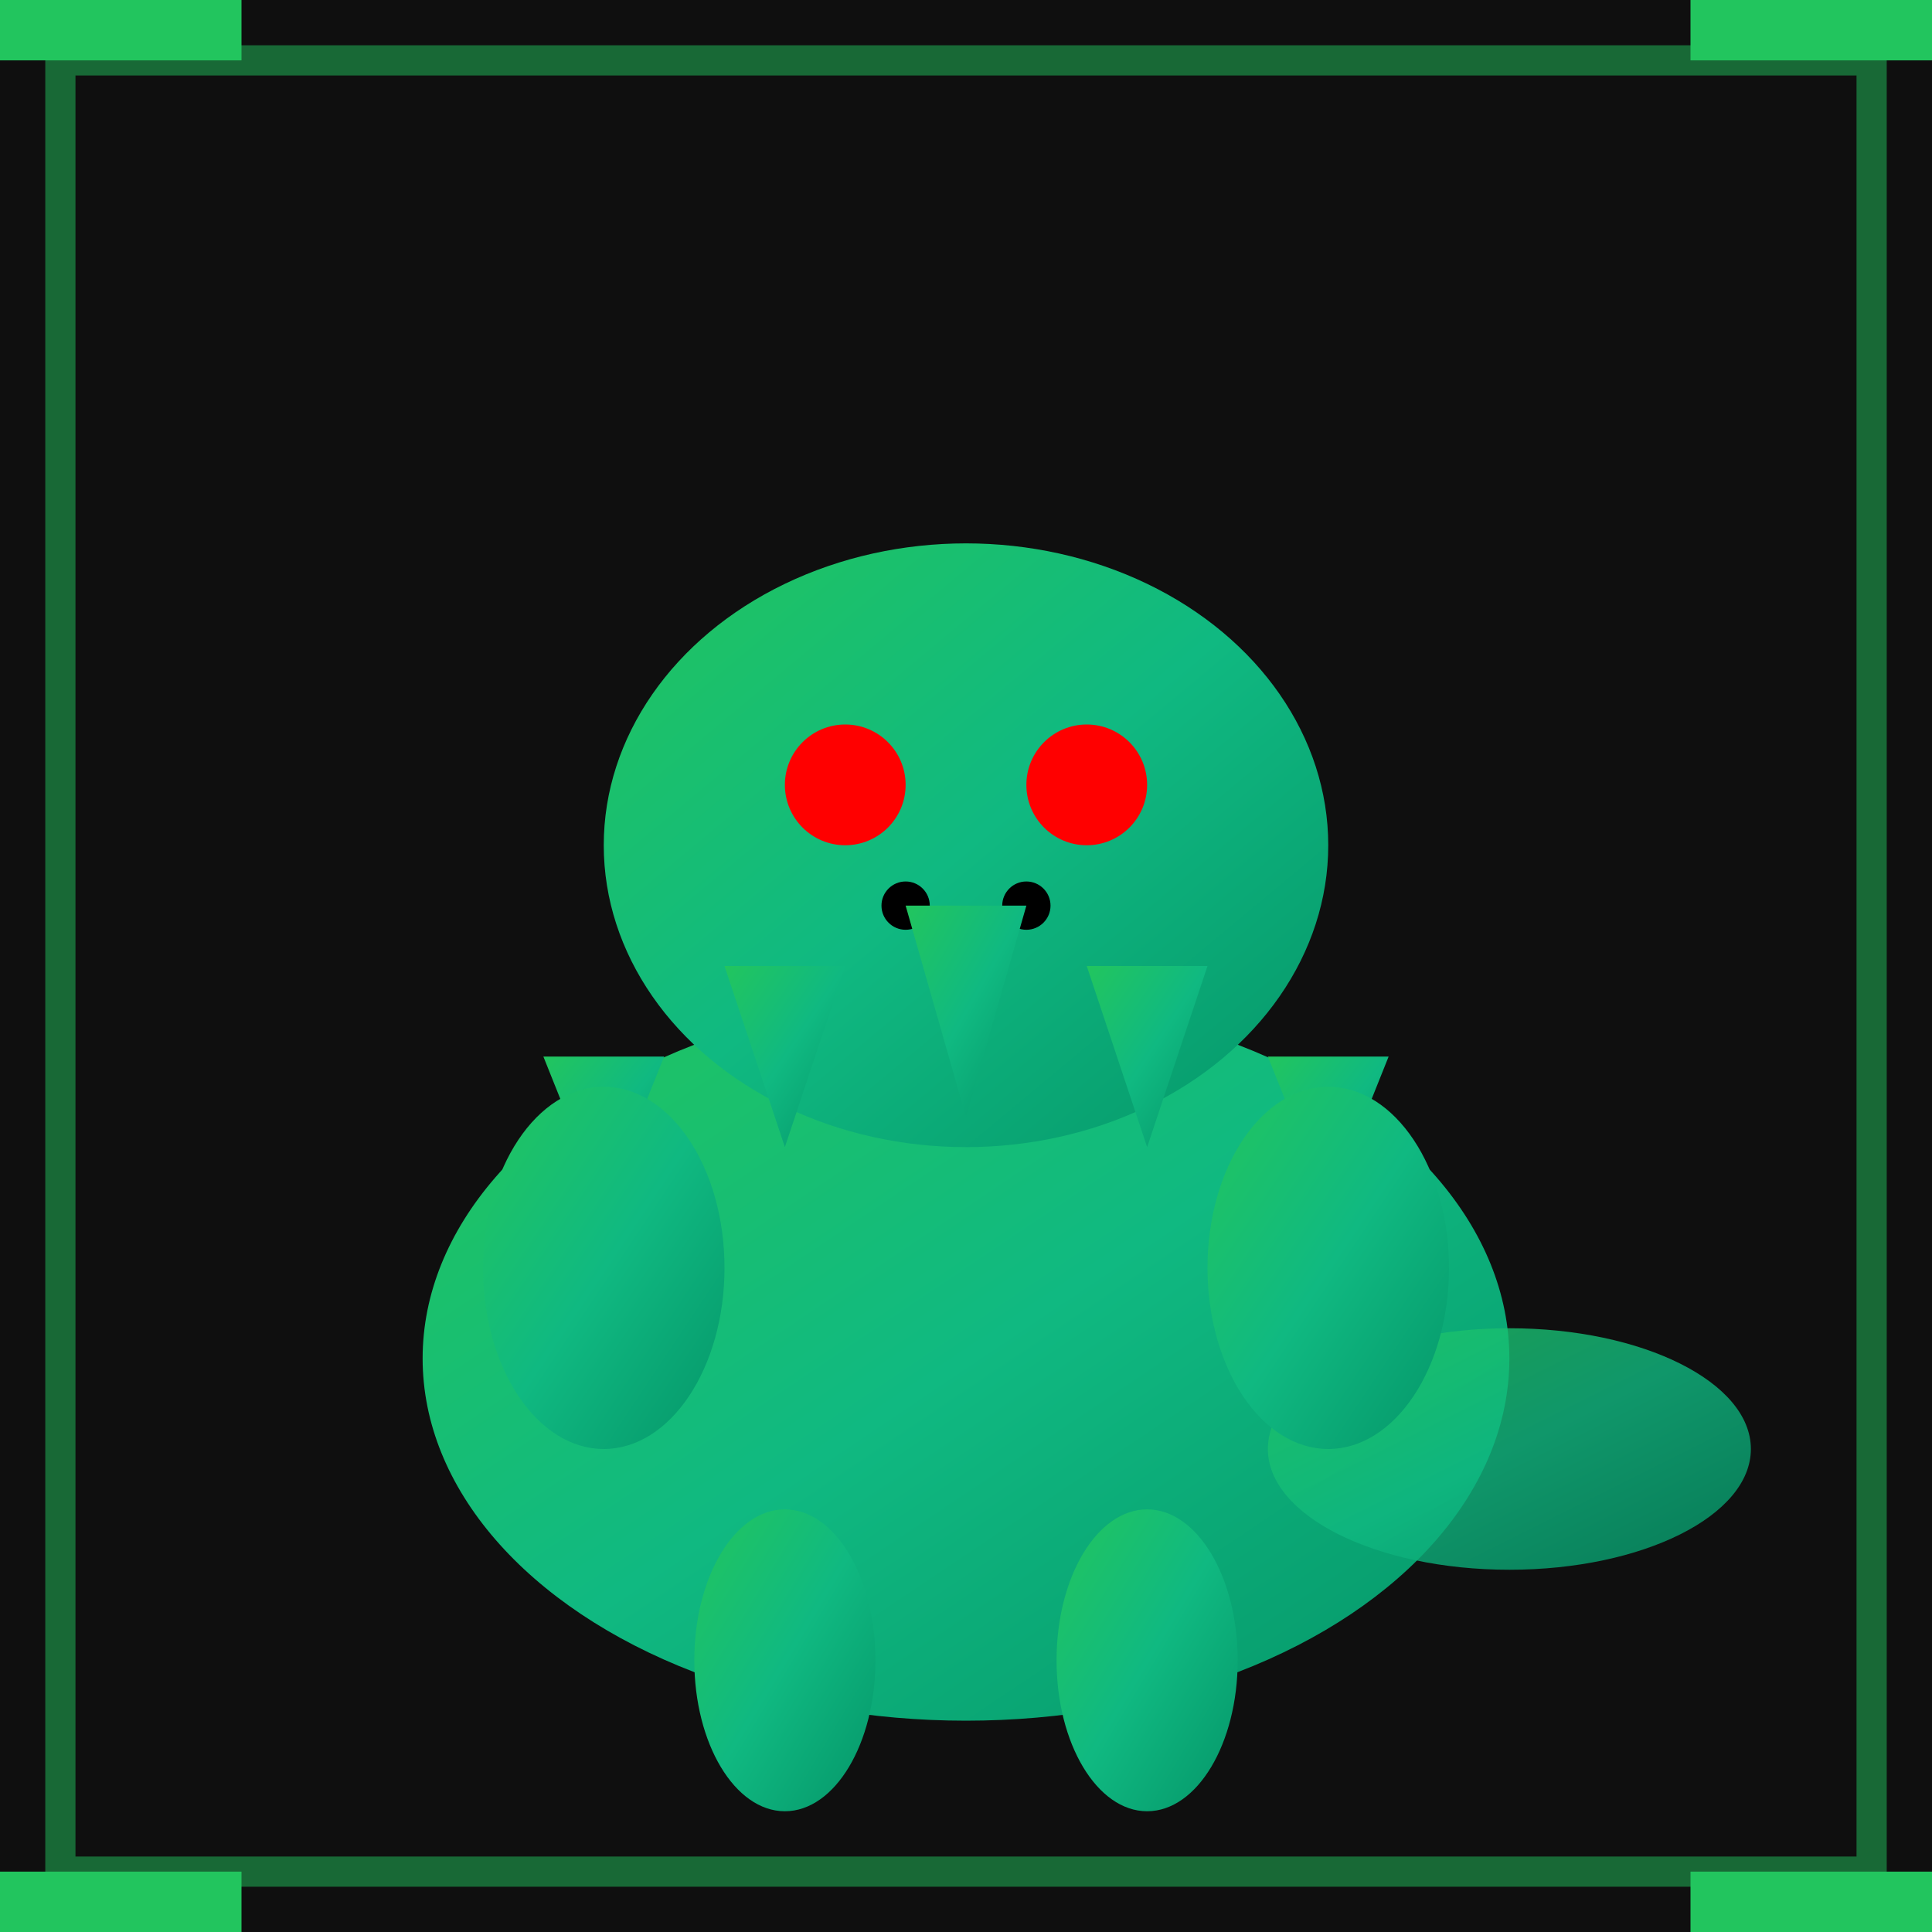 <svg xmlns="http://www.w3.org/2000/svg" viewBox="0 0 64 64" width="64" height="64">
  <defs>
    <linearGradient id="godzillaGradient" x1="0%" y1="0%" x2="100%" y2="100%">
      <stop offset="0%" style="stop-color:#22c55e;stop-opacity:1" />
      <stop offset="50%" style="stop-color:#10b981;stop-opacity:1" />
      <stop offset="100%" style="stop-color:#059669;stop-opacity:1" />
    </linearGradient>
    <filter id="glow">
      <feGaussianBlur stdDeviation="2" result="coloredBlur"/>
      <feMerge> 
        <feMergeNode in="coloredBlur"/>
        <feMergeNode in="SourceGraphic"/>
      </feMerge>
    </filter>
  </defs>
  
  <!-- Background -->
  <rect width="64" height="64" fill="#0f0f0f"/>
  
  <!-- Godzilla Body -->
  <ellipse cx="32" cy="45" rx="18" ry="12" fill="url(#godzillaGradient)" filter="url(#glow)"/>
  
  <!-- Godzilla Head -->
  <ellipse cx="32" cy="28" rx="12" ry="10" fill="url(#godzillaGradient)" filter="url(#glow)"/>
  
  <!-- Eyes -->
  <circle cx="28" cy="26" r="2" fill="#ff0000"/>
  <circle cx="36" cy="26" r="2" fill="#ff0000"/>
  
  <!-- Nostrils -->
  <circle cx="30" cy="30" r="0.8" fill="#000"/>
  <circle cx="34" cy="30" r="0.8" fill="#000"/>
  
  <!-- Spikes on back -->
  <polygon points="20,40 18,35 22,35" fill="url(#godzillaGradient)"/>
  <polygon points="26,38 24,32 28,32" fill="url(#godzillaGradient)"/>
  <polygon points="32,37 30,30 34,30" fill="url(#godzillaGradient)"/>
  <polygon points="38,38 36,32 40,32" fill="url(#godzillaGradient)"/>
  <polygon points="44,40 42,35 46,35" fill="url(#godzillaGradient)"/>
  
  <!-- Tail -->
  <ellipse cx="50" cy="48" rx="8" ry="4" fill="url(#godzillaGradient)" opacity="0.8"/>
  
  <!-- Arms -->
  <ellipse cx="20" cy="42" rx="4" ry="6" fill="url(#godzillaGradient)"/>
  <ellipse cx="44" cy="42" rx="4" ry="6" fill="url(#godzillaGradient)"/>
  
  <!-- Legs -->
  <ellipse cx="26" cy="55" rx="3" ry="5" fill="url(#godzillaGradient)"/>
  <ellipse cx="38" cy="55" rx="3" ry="5" fill="url(#godzillaGradient)"/>
  
  <!-- Cyber border -->
  <rect x="2" y="2" width="60" height="60" fill="none" stroke="#22c55e" stroke-width="1" opacity="0.5"/>
  <rect x="0" y="0" width="8" height="2" fill="#22c55e"/>
  <rect x="56" y="0" width="8" height="2" fill="#22c55e"/>
  <rect x="0" y="62" width="8" height="2" fill="#22c55e"/>
  <rect x="56" y="62" width="8" height="2" fill="#22c55e"/>
</svg> 